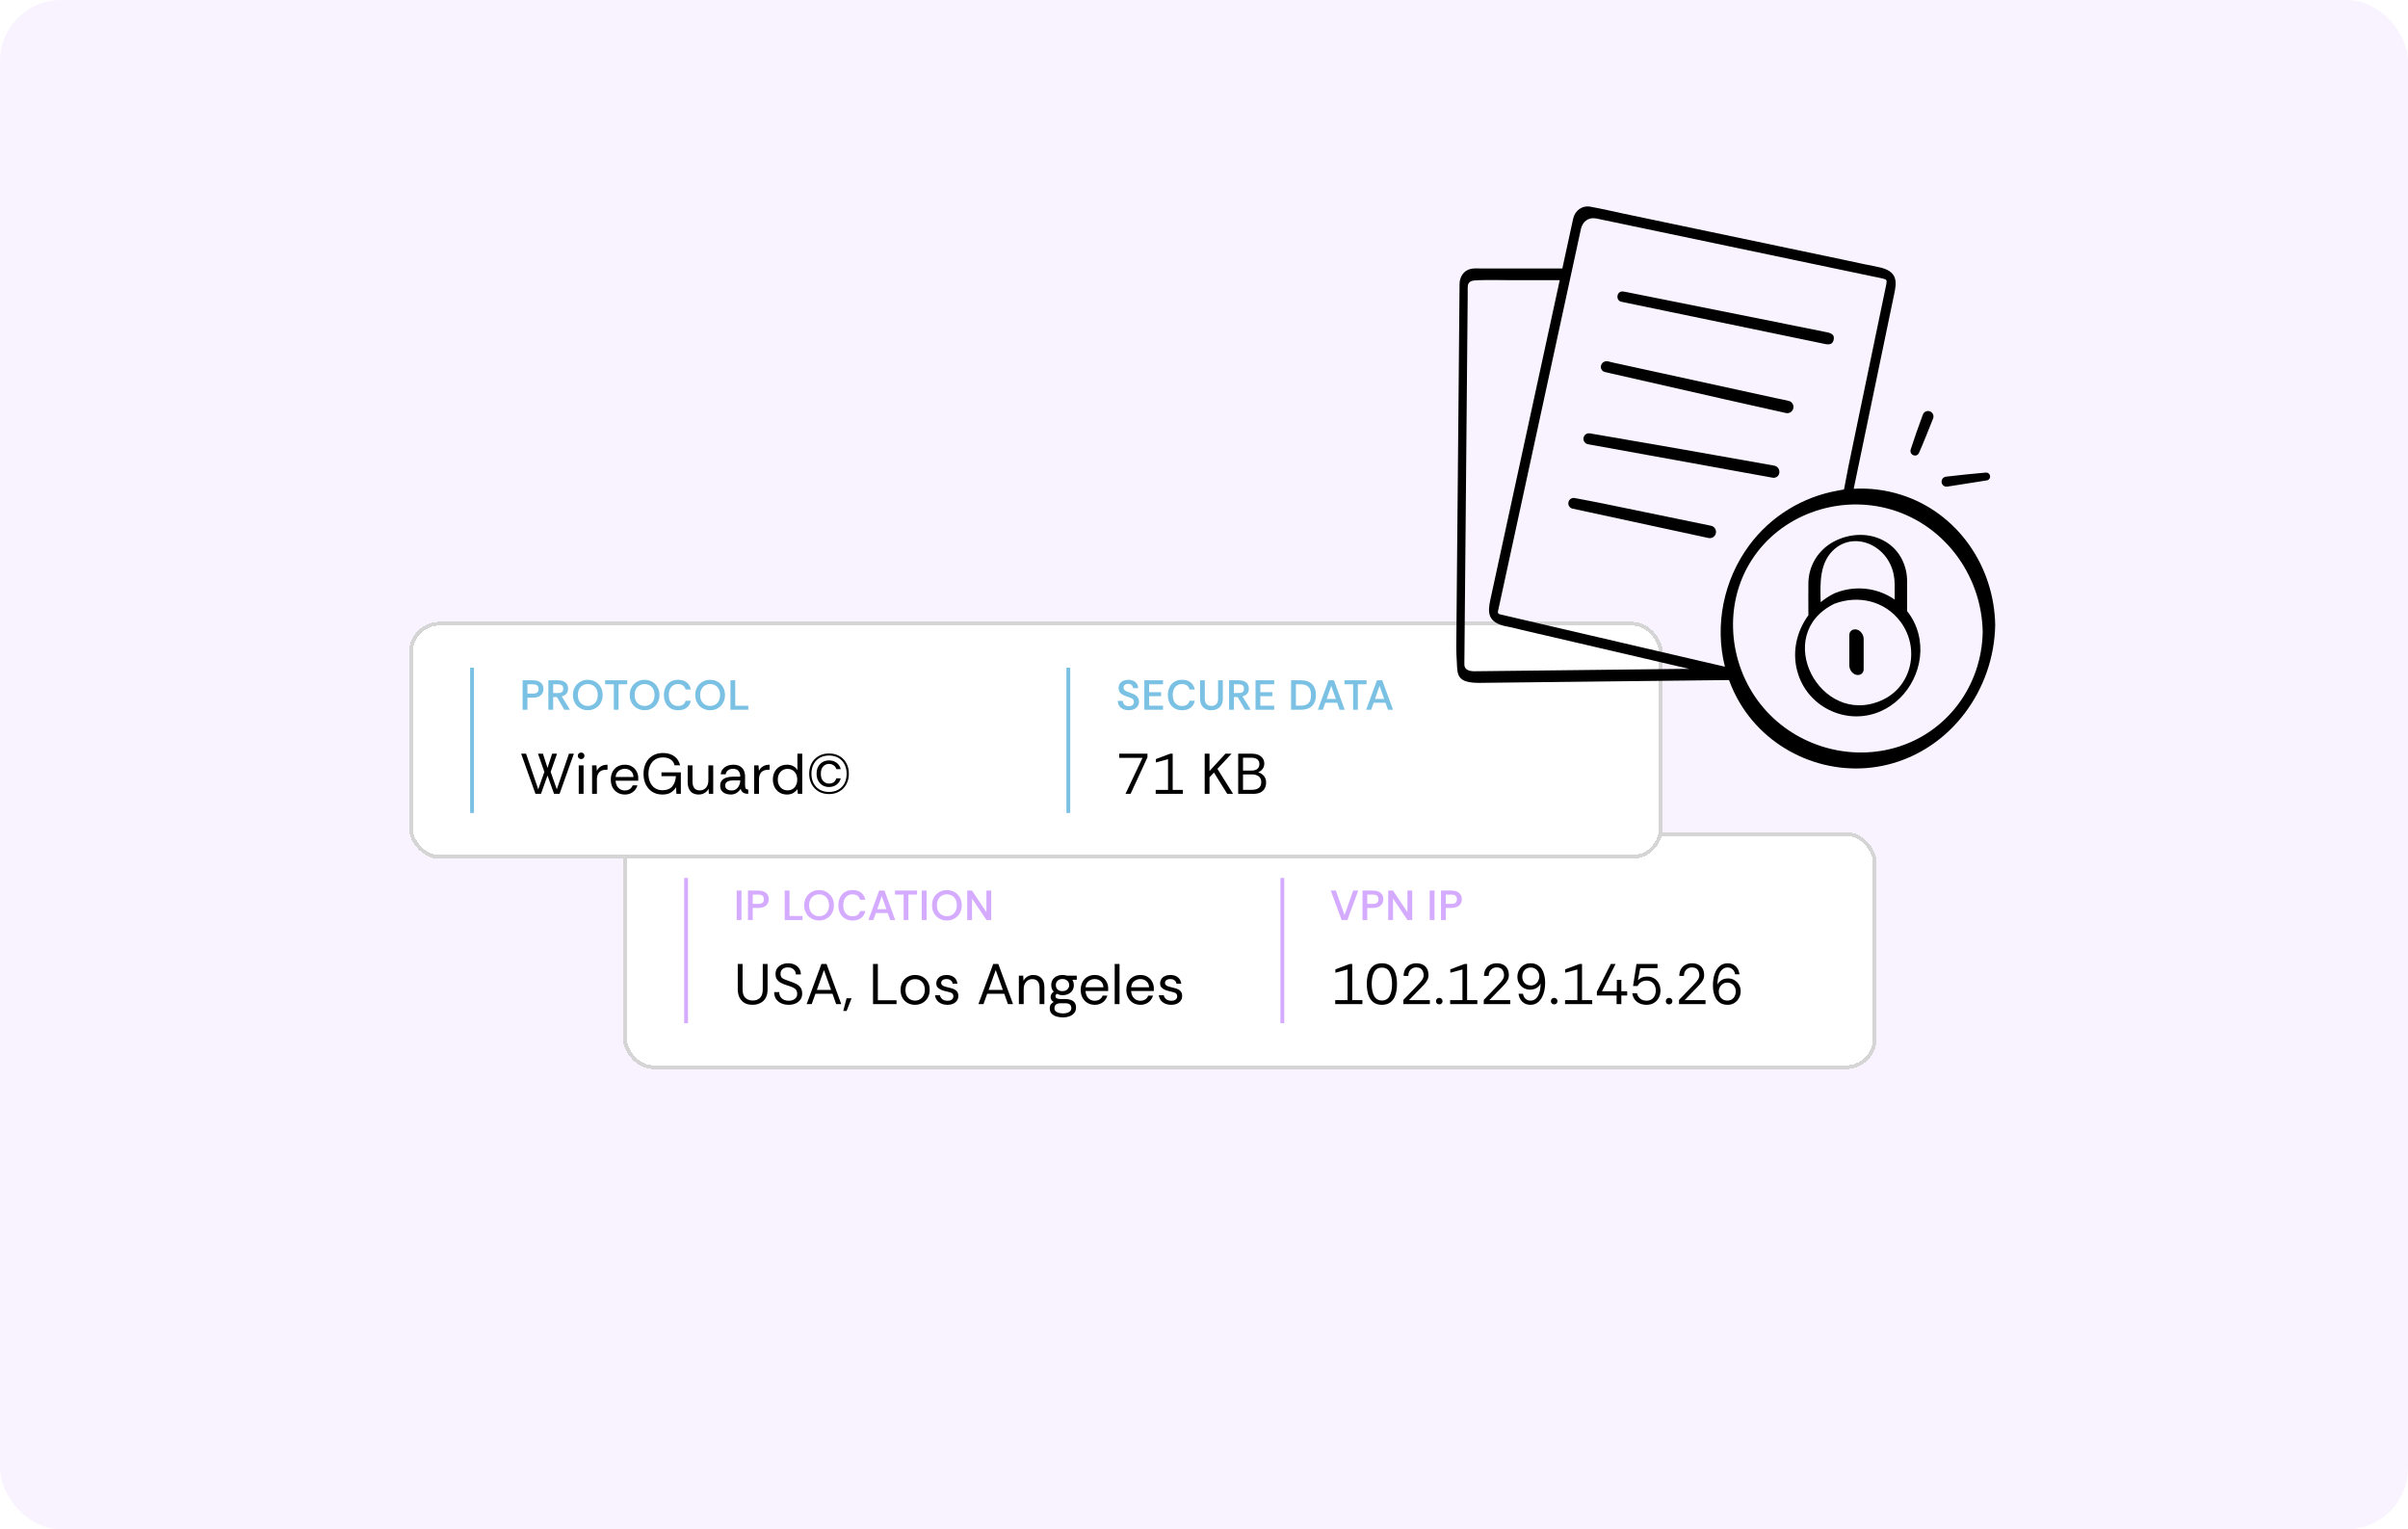 <svg width="630" height="400" viewBox="0 0 630 400" fill="none" xmlns="http://www.w3.org/2000/svg">
<rect width="630" height="400" rx="16" fill="#F9F3FF"/>
<g filter="url(#filter0_d_6602_25871)">
<rect x="163" y="209.636" width="328" height="62" rx="8" fill="white" shape-rendering="crispEdges"/>
<rect x="163.5" y="210.136" width="327" height="61" rx="7.5" stroke="#D5D5D5" shape-rendering="crispEdges"/>
<rect x="179" y="221.636" width="1" height="38" fill="#D5ABFF"/>
<path d="M192.737 232.636V224.936H193.991V232.636H192.737ZM195.686 232.636V224.936H198.436C198.971 224.936 199.44 225.024 199.844 225.2C200.247 225.368 200.562 225.621 200.79 225.959C201.017 226.296 201.131 226.71 201.131 227.202C201.131 227.693 201.013 228.111 200.779 228.456C200.551 228.793 200.236 229.05 199.833 229.226C199.429 229.394 198.964 229.479 198.436 229.479H196.94V232.636H195.686ZM196.94 228.412H198.403C198.938 228.412 199.312 228.305 199.525 228.093C199.745 227.873 199.855 227.576 199.855 227.202C199.855 226.835 199.745 226.542 199.525 226.322C199.312 226.102 198.938 225.992 198.403 225.992H196.94V228.412ZM205.299 232.636V224.936H206.553V231.591H209.963V232.636H205.299ZM214.284 232.768C213.749 232.768 213.243 232.672 212.766 232.482C212.297 232.291 211.882 232.023 211.523 231.679C211.171 231.327 210.896 230.909 210.698 230.425C210.5 229.933 210.401 229.387 210.401 228.786C210.401 228.184 210.5 227.642 210.698 227.158C210.896 226.666 211.171 226.248 211.523 225.904C211.882 225.552 212.297 225.28 212.766 225.09C213.235 224.899 213.741 224.804 214.284 224.804C214.827 224.804 215.333 224.899 215.802 225.09C216.271 225.273 216.682 225.541 217.034 225.893C217.393 226.237 217.672 226.655 217.87 227.147C218.075 227.638 218.178 228.184 218.178 228.786C218.178 229.387 218.075 229.933 217.87 230.425C217.672 230.916 217.393 231.338 217.034 231.69C216.682 232.034 216.271 232.302 215.802 232.493C215.333 232.676 214.827 232.768 214.284 232.768ZM214.284 231.646C214.761 231.646 215.197 231.536 215.593 231.316C215.989 231.096 216.304 230.773 216.539 230.348C216.774 229.915 216.891 229.394 216.891 228.786C216.891 228.162 216.774 227.638 216.539 227.213C216.304 226.787 215.989 226.468 215.593 226.256C215.197 226.036 214.761 225.926 214.284 225.926C213.815 225.926 213.382 226.036 212.986 226.256C212.59 226.476 212.275 226.798 212.04 227.224C211.805 227.649 211.688 228.17 211.688 228.786C211.688 229.394 211.805 229.915 212.04 230.348C212.275 230.773 212.59 231.096 212.986 231.316C213.382 231.536 213.815 231.646 214.284 231.646ZM223.062 232.768C222.277 232.768 221.606 232.595 221.049 232.251C220.491 231.906 220.066 231.433 219.773 230.832C219.487 230.23 219.344 229.552 219.344 228.797C219.344 228.034 219.487 227.352 219.773 226.751C220.059 226.149 220.477 225.676 221.027 225.332C221.584 224.98 222.262 224.804 223.062 224.804C223.971 224.804 224.715 225.027 225.295 225.475C225.874 225.922 226.237 226.545 226.384 227.345H225.009C224.906 226.912 224.69 226.567 224.36 226.311C224.03 226.054 223.593 225.926 223.051 225.926C222.53 225.926 222.09 226.047 221.731 226.289C221.371 226.531 221.096 226.864 220.906 227.29C220.715 227.715 220.62 228.217 220.62 228.797C220.62 229.369 220.715 229.871 220.906 230.304C221.096 230.729 221.371 231.063 221.731 231.305C222.097 231.539 222.537 231.657 223.051 231.657C223.593 231.657 224.03 231.536 224.36 231.294C224.69 231.044 224.906 230.711 225.009 230.293H226.384C226.237 231.07 225.874 231.679 225.295 232.119C224.715 232.551 223.971 232.768 223.062 232.768ZM227.196 232.636L230.012 224.936H231.398L234.214 232.636H232.894L232.256 230.81H229.143L228.494 232.636H227.196ZM229.506 229.809H231.904L230.694 226.399L229.506 229.809ZM236.418 232.636V225.992H234.152V224.936H239.927V225.992H237.661V232.636H236.418ZM241.161 232.636V224.936H242.415V232.636H241.161ZM247.729 232.768C247.193 232.768 246.687 232.672 246.211 232.482C245.741 232.291 245.327 232.023 244.968 231.679C244.616 231.327 244.341 230.909 244.143 230.425C243.945 229.933 243.846 229.387 243.846 228.786C243.846 228.184 243.945 227.642 244.143 227.158C244.341 226.666 244.616 226.248 244.968 225.904C245.327 225.552 245.741 225.28 246.211 225.09C246.68 224.899 247.186 224.804 247.729 224.804C248.271 224.804 248.777 224.899 249.247 225.09C249.716 225.273 250.127 225.541 250.479 225.893C250.838 226.237 251.117 226.655 251.315 227.147C251.52 227.638 251.623 228.184 251.623 228.786C251.623 229.387 251.52 229.933 251.315 230.425C251.117 230.916 250.838 231.338 250.479 231.69C250.127 232.034 249.716 232.302 249.247 232.493C248.777 232.676 248.271 232.768 247.729 232.768ZM247.729 231.646C248.205 231.646 248.642 231.536 249.038 231.316C249.434 231.096 249.749 230.773 249.984 230.348C250.218 229.915 250.336 229.394 250.336 228.786C250.336 228.162 250.218 227.638 249.984 227.213C249.749 226.787 249.434 226.468 249.038 226.256C248.642 226.036 248.205 225.926 247.729 225.926C247.259 225.926 246.827 226.036 246.431 226.256C246.035 226.476 245.719 226.798 245.485 227.224C245.25 227.649 245.133 228.17 245.133 228.786C245.133 229.394 245.25 229.915 245.485 230.348C245.719 230.773 246.035 231.096 246.431 231.316C246.827 231.536 247.259 231.646 247.729 231.646ZM253.052 232.636V224.936H254.306L258.079 230.579V224.936H259.333V232.636H258.079L254.306 227.004V232.636H253.052Z" fill="#D5ABFF"/>
<path d="M196.905 254.816C195.985 254.816 195.24 254.631 194.67 254.261C194.1 253.881 193.68 253.386 193.41 252.776C193.15 252.156 193.02 251.486 193.02 250.766V244.136H194.28V250.781C194.28 251.801 194.525 252.541 195.015 253.001C195.505 253.461 196.145 253.691 196.935 253.691C197.725 253.691 198.36 253.461 198.84 253.001C199.32 252.541 199.56 251.801 199.56 250.781V244.136H200.82V250.766C200.82 251.536 200.705 252.181 200.475 252.701C200.245 253.221 199.935 253.636 199.545 253.946C199.165 254.256 198.745 254.481 198.285 254.621C197.825 254.751 197.365 254.816 196.905 254.816ZM206.336 254.816C205.626 254.816 204.981 254.686 204.401 254.426C203.831 254.166 203.376 253.791 203.036 253.301C202.706 252.801 202.541 252.196 202.541 251.486H203.861C203.861 252.186 204.091 252.741 204.551 253.151C205.011 253.551 205.606 253.751 206.336 253.751C206.976 253.751 207.506 253.596 207.926 253.286C208.356 252.976 208.571 252.536 208.571 251.966C208.571 251.576 208.501 251.266 208.361 251.036C208.231 250.796 208.031 250.601 207.761 250.451C207.491 250.291 207.151 250.141 206.741 250.001C206.331 249.861 205.846 249.696 205.286 249.506C204.786 249.326 204.356 249.121 203.996 248.891C203.646 248.661 203.376 248.381 203.186 248.051C202.996 247.711 202.901 247.306 202.901 246.836C202.891 246.216 203.031 245.696 203.321 245.276C203.621 244.846 204.021 244.521 204.521 244.301C205.031 244.071 205.591 243.956 206.201 243.956C206.821 243.956 207.376 244.071 207.866 244.301C208.366 244.521 208.766 244.851 209.066 245.291C209.366 245.721 209.521 246.246 209.531 246.866H208.211C208.211 246.336 208.021 245.901 207.641 245.561C207.261 245.211 206.766 245.036 206.156 245.036C205.616 245.016 205.156 245.151 204.776 245.441C204.396 245.731 204.206 246.156 204.206 246.716C204.206 247.086 204.281 247.381 204.431 247.601C204.591 247.811 204.861 247.996 205.241 248.156C205.621 248.316 206.146 248.511 206.816 248.741C207.296 248.901 207.726 249.071 208.106 249.251C208.486 249.421 208.806 249.626 209.066 249.866C209.326 250.096 209.526 250.376 209.666 250.706C209.806 251.026 209.876 251.421 209.876 251.891C209.876 252.521 209.711 253.056 209.381 253.496C209.061 253.926 208.631 254.256 208.091 254.486C207.561 254.706 206.976 254.816 206.336 254.816ZM211.041 254.636L214.911 244.136H216.246L220.101 254.636H218.766L217.806 251.936H213.336L212.361 254.636H211.041ZM213.711 250.916H217.431L215.571 245.726L213.711 250.916ZM220.619 256.421L221.489 253.106H222.794L221.489 256.421H220.619ZM228.41 254.636V244.136H229.67V253.631H234.56V254.636H228.41ZM239.366 254.816C238.686 254.816 238.061 254.666 237.491 254.366C236.921 254.056 236.466 253.611 236.126 253.031C235.786 252.441 235.616 251.731 235.616 250.901C235.616 250.111 235.781 249.426 236.111 248.846C236.451 248.266 236.906 247.816 237.476 247.496C238.056 247.176 238.706 247.016 239.426 247.016C240.116 247.016 240.746 247.166 241.316 247.466C241.896 247.766 242.361 248.206 242.711 248.786C243.061 249.366 243.236 250.071 243.236 250.901C243.236 251.661 243.071 252.336 242.741 252.926C242.411 253.516 241.951 253.981 241.361 254.321C240.781 254.651 240.116 254.816 239.366 254.816ZM239.366 253.721C239.856 253.721 240.296 253.606 240.686 253.376C241.076 253.136 241.386 252.806 241.616 252.386C241.846 251.966 241.961 251.471 241.961 250.901C241.961 250.361 241.861 249.881 241.661 249.461C241.461 249.041 241.171 248.711 240.791 248.471C240.411 248.231 239.951 248.111 239.411 248.111C238.861 248.111 238.396 248.236 238.016 248.486C237.646 248.736 237.366 249.071 237.176 249.491C236.986 249.911 236.891 250.381 236.891 250.901C236.891 251.561 237.011 252.101 237.251 252.521C237.491 252.931 237.801 253.236 238.181 253.436C238.561 253.626 238.956 253.721 239.366 253.721ZM247.871 254.816C247.281 254.816 246.751 254.716 246.281 254.516C245.811 254.306 245.431 254.016 245.141 253.646C244.861 253.266 244.686 252.821 244.616 252.311H245.906C245.986 252.701 246.191 253.041 246.521 253.331C246.861 253.611 247.316 253.751 247.886 253.751C248.416 253.751 248.806 253.641 249.056 253.421C249.306 253.191 249.431 252.921 249.431 252.611C249.431 252.311 249.356 252.081 249.206 251.921C249.066 251.761 248.856 251.641 248.576 251.561C248.306 251.471 247.971 251.386 247.571 251.306C247.151 251.216 246.741 251.096 246.341 250.946C245.941 250.786 245.611 250.571 245.351 250.301C245.091 250.031 244.961 249.676 244.961 249.236C244.961 248.796 245.071 248.411 245.291 248.081C245.511 247.751 245.821 247.491 246.221 247.301C246.631 247.111 247.111 247.016 247.661 247.016C248.451 247.016 249.096 247.216 249.596 247.616C250.106 248.006 250.401 248.566 250.481 249.296H249.236C249.186 248.916 249.021 248.621 248.741 248.411C248.471 248.191 248.106 248.081 247.646 248.081C247.196 248.081 246.846 248.176 246.596 248.366C246.356 248.556 246.236 248.806 246.236 249.116C246.236 249.316 246.306 249.486 246.446 249.626C246.586 249.766 246.786 249.886 247.046 249.986C247.316 250.086 247.631 250.176 247.991 250.256C248.491 250.356 248.946 250.481 249.356 250.631C249.766 250.781 250.096 251.001 250.346 251.291C250.596 251.571 250.721 251.976 250.721 252.506C250.731 252.946 250.616 253.341 250.376 253.691C250.146 254.041 249.816 254.316 249.386 254.516C248.966 254.716 248.461 254.816 247.871 254.816ZM255.981 254.636L259.851 244.136H261.186L265.041 254.636H263.706L262.746 251.936H258.276L257.301 254.636H255.981ZM258.651 250.916H262.371L260.511 245.726L258.651 250.916ZM266.564 254.636V247.196H267.704L267.779 248.531C268.019 248.061 268.364 247.691 268.814 247.421C269.264 247.151 269.774 247.016 270.344 247.016C271.224 247.016 271.924 247.286 272.444 247.826C272.974 248.356 273.239 249.176 273.239 250.286V254.636H271.979V250.421C271.979 249.651 271.819 249.071 271.499 248.681C271.179 248.291 270.699 248.096 270.059 248.096C269.419 248.096 268.884 248.331 268.454 248.801C268.034 249.261 267.824 249.921 267.824 250.781V254.636H266.564ZM278.155 258.116C277.565 258.116 277 258.041 276.46 257.891C275.92 257.741 275.48 257.486 275.14 257.126C274.81 256.776 274.645 256.306 274.645 255.716C274.645 255.306 274.74 254.966 274.93 254.696C275.12 254.426 275.37 254.221 275.68 254.081C275.44 253.941 275.245 253.766 275.095 253.556C274.945 253.346 274.87 253.106 274.87 252.836C274.87 252.236 275.14 251.751 275.68 251.381C275.48 251.151 275.32 250.896 275.2 250.616C275.09 250.326 275.035 250.006 275.035 249.656C275.035 249.106 275.16 248.636 275.41 248.246C275.67 247.846 276.02 247.541 276.46 247.331C276.91 247.121 277.42 247.016 277.99 247.016C278.41 247.016 278.805 247.076 279.175 247.196H281.71V248.261H280.555C280.685 248.461 280.78 248.681 280.84 248.921C280.91 249.151 280.945 249.396 280.945 249.656C280.945 250.226 280.81 250.706 280.54 251.096C280.28 251.486 279.925 251.786 279.475 251.996C279.035 252.196 278.54 252.296 277.99 252.296C277.71 252.296 277.455 252.266 277.225 252.206C276.995 252.146 276.765 252.061 276.535 251.951C276.275 252.081 276.145 252.281 276.145 252.551C276.145 253.051 276.565 253.301 277.405 253.301H278.65C279.21 253.301 279.705 253.376 280.135 253.526C280.565 253.666 280.9 253.901 281.14 254.231C281.39 254.551 281.515 254.991 281.515 255.551C281.515 256.121 281.355 256.596 281.035 256.976C280.715 257.356 280.3 257.641 279.79 257.831C279.28 258.021 278.735 258.116 278.155 258.116ZM278.125 257.066C278.725 257.066 279.235 256.951 279.655 256.721C280.075 256.501 280.285 256.161 280.285 255.701C280.285 254.841 279.765 254.411 278.725 254.411H277.45C276.96 254.411 276.575 254.516 276.295 254.726C276.015 254.946 275.875 255.271 275.875 255.701C275.875 256.031 275.98 256.296 276.19 256.496C276.4 256.696 276.675 256.841 277.015 256.931C277.355 257.021 277.725 257.066 278.125 257.066ZM277.96 251.246C278.48 251.246 278.905 251.096 279.235 250.796C279.565 250.496 279.73 250.116 279.73 249.656C279.73 249.196 279.565 248.816 279.235 248.516C278.905 248.216 278.48 248.066 277.96 248.066C277.44 248.066 277.02 248.216 276.7 248.516C276.39 248.816 276.235 249.196 276.235 249.656C276.235 250.116 276.385 250.496 276.685 250.796C276.995 251.096 277.42 251.246 277.96 251.246ZM286.405 254.816C285.715 254.816 285.09 254.656 284.53 254.336C283.98 254.016 283.545 253.566 283.225 252.986C282.905 252.396 282.745 251.706 282.745 250.916C282.745 250.136 282.895 249.456 283.195 248.876C283.505 248.286 283.935 247.831 284.485 247.511C285.045 247.181 285.695 247.016 286.435 247.016C287.135 247.016 287.745 247.171 288.265 247.481C288.785 247.791 289.19 248.211 289.48 248.741C289.78 249.261 289.93 249.846 289.93 250.496C289.93 250.636 289.93 250.746 289.93 250.826C289.93 250.906 289.925 251.031 289.915 251.201H283.99C284.02 251.691 284.135 252.131 284.335 252.521C284.545 252.901 284.825 253.201 285.175 253.421C285.535 253.641 285.945 253.751 286.405 253.751C286.925 253.751 287.36 253.631 287.71 253.391C288.06 253.151 288.315 252.826 288.475 252.416H289.72C289.59 252.876 289.375 253.286 289.075 253.646C288.775 254.006 288.4 254.291 287.95 254.501C287.51 254.711 286.995 254.816 286.405 254.816ZM284.005 250.226H288.685C288.655 249.556 288.425 249.031 287.995 248.651C287.565 248.271 287.035 248.081 286.405 248.081C285.805 248.081 285.27 248.266 284.8 248.636C284.34 248.996 284.075 249.526 284.005 250.226ZM291.638 254.636V244.136H292.898V254.636H291.638ZM298.345 254.816C297.655 254.816 297.03 254.656 296.47 254.336C295.92 254.016 295.485 253.566 295.165 252.986C294.845 252.396 294.685 251.706 294.685 250.916C294.685 250.136 294.835 249.456 295.135 248.876C295.445 248.286 295.875 247.831 296.425 247.511C296.985 247.181 297.635 247.016 298.375 247.016C299.075 247.016 299.685 247.171 300.205 247.481C300.725 247.791 301.13 248.211 301.42 248.741C301.72 249.261 301.87 249.846 301.87 250.496C301.87 250.636 301.87 250.746 301.87 250.826C301.87 250.906 301.865 251.031 301.855 251.201H295.93C295.96 251.691 296.075 252.131 296.275 252.521C296.485 252.901 296.765 253.201 297.115 253.421C297.475 253.641 297.885 253.751 298.345 253.751C298.865 253.751 299.3 253.631 299.65 253.391C300 253.151 300.255 252.826 300.415 252.416H301.66C301.53 252.876 301.315 253.286 301.015 253.646C300.715 254.006 300.34 254.291 299.89 254.501C299.45 254.711 298.935 254.816 298.345 254.816ZM295.945 250.226H300.625C300.595 249.556 300.365 249.031 299.935 248.651C299.505 248.271 298.975 248.081 298.345 248.081C297.745 248.081 297.21 248.266 296.74 248.636C296.28 248.996 296.015 249.526 295.945 250.226ZM306.428 254.816C305.838 254.816 305.308 254.716 304.838 254.516C304.368 254.306 303.988 254.016 303.698 253.646C303.418 253.266 303.243 252.821 303.173 252.311H304.463C304.543 252.701 304.748 253.041 305.078 253.331C305.418 253.611 305.873 253.751 306.443 253.751C306.973 253.751 307.363 253.641 307.613 253.421C307.863 253.191 307.988 252.921 307.988 252.611C307.988 252.311 307.913 252.081 307.763 251.921C307.623 251.761 307.413 251.641 307.133 251.561C306.863 251.471 306.528 251.386 306.128 251.306C305.708 251.216 305.298 251.096 304.898 250.946C304.498 250.786 304.168 250.571 303.908 250.301C303.648 250.031 303.518 249.676 303.518 249.236C303.518 248.796 303.628 248.411 303.848 248.081C304.068 247.751 304.378 247.491 304.778 247.301C305.188 247.111 305.668 247.016 306.218 247.016C307.008 247.016 307.653 247.216 308.153 247.616C308.663 248.006 308.958 248.566 309.038 249.296H307.793C307.743 248.916 307.578 248.621 307.298 248.411C307.028 248.191 306.663 248.081 306.203 248.081C305.753 248.081 305.403 248.176 305.153 248.366C304.913 248.556 304.793 248.806 304.793 249.116C304.793 249.316 304.863 249.486 305.003 249.626C305.143 249.766 305.343 249.886 305.603 249.986C305.873 250.086 306.188 250.176 306.548 250.256C307.048 250.356 307.503 250.481 307.913 250.631C308.323 250.781 308.653 251.001 308.903 251.291C309.153 251.571 309.278 251.976 309.278 252.506C309.288 252.946 309.173 253.341 308.933 253.691C308.703 254.041 308.373 254.316 307.943 254.516C307.523 254.716 307.018 254.816 306.428 254.816Z" fill="black"/>
<rect x="335" y="221.636" width="1" height="38" fill="#D5ABFF"/>
<path d="M351.003 232.636L348.165 224.936H349.496L351.762 231.349L354.039 224.936H355.359L352.51 232.636H351.003ZM356.466 232.636V224.936H359.216C359.751 224.936 360.22 225.024 360.624 225.2C361.027 225.368 361.342 225.621 361.57 225.959C361.797 226.296 361.911 226.71 361.911 227.202C361.911 227.693 361.793 228.111 361.559 228.456C361.331 228.793 361.016 229.05 360.613 229.226C360.209 229.394 359.744 229.479 359.216 229.479H357.72V232.636H356.466ZM357.72 228.412H359.183C359.718 228.412 360.092 228.305 360.305 228.093C360.525 227.873 360.635 227.576 360.635 227.202C360.635 226.835 360.525 226.542 360.305 226.322C360.092 226.102 359.718 225.992 359.183 225.992H357.72V228.412ZM363.196 232.636V224.936H364.45L368.223 230.579V224.936H369.477V232.636H368.223L364.45 227.004V232.636H363.196ZM374.055 232.636V224.936H375.309V232.636H374.055ZM377.004 232.636V224.936H379.754C380.289 224.936 380.759 225.024 381.162 225.2C381.565 225.368 381.881 225.621 382.108 225.959C382.335 226.296 382.449 226.71 382.449 227.202C382.449 227.693 382.332 228.111 382.097 228.456C381.87 228.793 381.554 229.05 381.151 229.226C380.748 229.394 380.282 229.479 379.754 229.479H378.258V232.636H377.004ZM378.258 228.412H379.721C380.256 228.412 380.63 228.305 380.843 228.093C381.063 227.873 381.173 227.576 381.173 227.202C381.173 226.835 381.063 226.542 380.843 226.322C380.63 226.102 380.256 225.992 379.721 225.992H378.258V228.412Z" fill="#D5ABFF"/>
<path d="M349.335 254.636V253.601H352.56V245.576L349.38 246.431V245.546L353.115 244.136H353.775V253.601H356.445V254.636H349.335ZM361.547 254.816C360.587 254.816 359.817 254.576 359.237 254.096C358.657 253.616 358.237 252.966 357.977 252.146C357.717 251.326 357.587 250.406 357.587 249.386C357.587 248.366 357.717 247.446 357.977 246.626C358.237 245.806 358.657 245.156 359.237 244.676C359.817 244.196 360.587 243.956 361.547 243.956C362.507 243.956 363.272 244.191 363.842 244.661C364.422 245.131 364.842 245.776 365.102 246.596C365.362 247.416 365.492 248.346 365.492 249.386C365.492 250.426 365.362 251.356 365.102 252.176C364.842 252.996 364.422 253.641 363.842 254.111C363.272 254.581 362.507 254.816 361.547 254.816ZM361.547 253.691C362.467 253.691 363.137 253.306 363.557 252.536C363.987 251.766 364.202 250.716 364.202 249.386C364.202 248.056 363.987 247.006 363.557 246.236C363.137 245.466 362.467 245.081 361.547 245.081C360.637 245.081 359.962 245.466 359.522 246.236C359.092 247.006 358.877 248.056 358.877 249.386C358.877 250.716 359.092 251.766 359.522 252.536C359.962 253.306 360.637 253.691 361.547 253.691ZM367.158 254.636V253.541C367.158 253.541 367.233 253.461 367.383 253.301C367.543 253.131 367.753 252.916 368.013 252.656C368.273 252.396 368.548 252.111 368.838 251.801C369.138 251.491 369.433 251.186 369.723 250.886C370.013 250.586 370.268 250.321 370.488 250.091C370.858 249.711 371.188 249.356 371.478 249.026C371.778 248.696 372.018 248.376 372.198 248.066C372.378 247.756 372.468 247.446 372.468 247.136C372.468 246.516 372.313 246.011 372.003 245.621C371.703 245.231 371.213 245.036 370.533 245.036C370.103 245.036 369.728 245.136 369.408 245.336C369.098 245.526 368.858 245.786 368.688 246.116C368.528 246.446 368.448 246.826 368.448 247.256H367.233C367.233 246.586 367.368 246.006 367.638 245.516C367.918 245.026 368.308 244.646 368.808 244.376C369.308 244.096 369.888 243.956 370.548 243.956C371.198 243.956 371.758 244.076 372.228 244.316C372.708 244.546 373.078 244.896 373.338 245.366C373.598 245.826 373.728 246.401 373.728 247.091C373.728 247.561 373.613 248.001 373.383 248.411C373.153 248.821 372.878 249.196 372.558 249.536C372.238 249.876 371.943 250.186 371.673 250.466C371.513 250.626 371.303 250.836 371.043 251.096C370.793 251.356 370.528 251.631 370.248 251.921C369.978 252.201 369.718 252.471 369.468 252.731C369.228 252.981 369.028 253.186 368.868 253.346C368.718 253.506 368.643 253.586 368.643 253.586H374.088V254.636H367.158ZM376.565 254.711C376.315 254.711 376.105 254.631 375.935 254.471C375.775 254.301 375.695 254.096 375.695 253.856C375.695 253.616 375.775 253.416 375.935 253.256C376.105 253.086 376.315 253.001 376.565 253.001C376.805 253.001 377.005 253.086 377.165 253.256C377.335 253.416 377.42 253.616 377.42 253.856C377.42 254.096 377.335 254.301 377.165 254.471C377.005 254.631 376.805 254.711 376.565 254.711ZM379.397 254.636V253.601H382.622V245.576L379.442 246.431V245.546L383.177 244.136H383.837V253.601H386.507V254.636H379.397ZM388.189 254.636V253.541C388.189 253.541 388.264 253.461 388.414 253.301C388.574 253.131 388.784 252.916 389.044 252.656C389.304 252.396 389.579 252.111 389.869 251.801C390.169 251.491 390.464 251.186 390.754 250.886C391.044 250.586 391.299 250.321 391.519 250.091C391.889 249.711 392.219 249.356 392.509 249.026C392.809 248.696 393.049 248.376 393.229 248.066C393.409 247.756 393.499 247.446 393.499 247.136C393.499 246.516 393.344 246.011 393.034 245.621C392.734 245.231 392.244 245.036 391.564 245.036C391.134 245.036 390.759 245.136 390.439 245.336C390.129 245.526 389.889 245.786 389.719 246.116C389.559 246.446 389.479 246.826 389.479 247.256H388.264C388.264 246.586 388.399 246.006 388.669 245.516C388.949 245.026 389.339 244.646 389.839 244.376C390.339 244.096 390.919 243.956 391.579 243.956C392.229 243.956 392.789 244.076 393.259 244.316C393.739 244.546 394.109 244.896 394.369 245.366C394.629 245.826 394.759 246.401 394.759 247.091C394.759 247.561 394.644 248.001 394.414 248.411C394.184 248.821 393.909 249.196 393.589 249.536C393.269 249.876 392.974 250.186 392.704 250.466C392.544 250.626 392.334 250.836 392.074 251.096C391.824 251.356 391.559 251.631 391.279 251.921C391.009 252.201 390.749 252.471 390.499 252.731C390.259 252.981 390.059 253.186 389.899 253.346C389.749 253.506 389.674 253.586 389.674 253.586H395.119V254.636H388.189ZM400.43 254.816C399.81 254.816 399.275 254.686 398.825 254.426C398.385 254.156 398.035 253.806 397.775 253.376C397.515 252.926 397.355 252.446 397.295 251.936H398.45C398.56 252.506 398.79 252.946 399.14 253.256C399.49 253.566 399.925 253.721 400.445 253.721C400.915 253.721 401.345 253.571 401.735 253.271C402.125 252.961 402.44 252.476 402.68 251.816C402.92 251.156 403.05 250.301 403.07 249.251C402.85 249.721 402.5 250.106 402.02 250.406C401.55 250.706 400.96 250.856 400.25 250.856C399.69 250.856 399.16 250.716 398.66 250.436C398.17 250.156 397.77 249.761 397.46 249.251C397.15 248.761 396.995 248.171 396.995 247.481C396.995 246.891 397.13 246.326 397.4 245.786C397.67 245.246 398.065 244.806 398.585 244.466C399.085 244.126 399.695 243.956 400.415 243.956C401.125 243.956 401.725 244.101 402.215 244.391C402.715 244.671 403.11 245.051 403.4 245.531C403.7 246.011 403.915 246.551 404.045 247.151C404.185 247.741 404.255 248.346 404.255 248.966C404.255 250.126 404.1 251.141 403.79 252.011C403.49 252.881 403.055 253.566 402.485 254.066C402.205 254.316 401.89 254.506 401.54 254.636C401.2 254.756 400.83 254.816 400.43 254.816ZM400.49 249.761C400.94 249.761 401.33 249.651 401.66 249.431C402 249.201 402.26 248.906 402.44 248.546C402.63 248.186 402.725 247.806 402.725 247.406C402.725 246.946 402.625 246.541 402.425 246.191C402.225 245.841 401.955 245.566 401.615 245.366C401.285 245.166 400.91 245.066 400.49 245.066C400.03 245.066 399.635 245.171 399.305 245.381C398.975 245.591 398.72 245.876 398.54 246.236C398.36 246.586 398.27 246.981 398.27 247.421C398.27 248.131 398.48 248.701 398.9 249.131C399.32 249.551 399.85 249.761 400.49 249.761ZM406.627 254.711C406.377 254.711 406.167 254.631 405.997 254.471C405.837 254.301 405.757 254.096 405.757 253.856C405.757 253.616 405.837 253.416 405.997 253.256C406.167 253.086 406.377 253.001 406.627 253.001C406.867 253.001 407.067 253.086 407.227 253.256C407.397 253.416 407.482 253.616 407.482 253.856C407.482 254.096 407.397 254.301 407.227 254.471C407.067 254.631 406.867 254.711 406.627 254.711ZM409.459 254.636V253.601H412.684V245.576L409.504 246.431V245.546L413.239 244.136H413.899V253.601H416.569V254.636H409.459ZM422.946 254.636V252.386H417.786V251.411L421.431 244.136H422.676L419.121 251.276H423.006V248.291H424.191V251.276H425.721V252.386H424.191V254.636H422.946ZM430.778 254.816C430.108 254.816 429.503 254.696 428.963 254.456C428.433 254.206 428.003 253.856 427.673 253.406C427.343 252.946 427.138 252.411 427.058 251.801H428.288C428.408 252.381 428.688 252.851 429.128 253.211C429.568 253.561 430.123 253.736 430.793 253.736C431.293 253.736 431.723 253.621 432.083 253.391C432.443 253.161 432.718 252.846 432.908 252.446C433.108 252.046 433.208 251.596 433.208 251.096C433.208 250.316 432.988 249.686 432.548 249.206C432.108 248.726 431.538 248.486 430.838 248.486C430.258 248.486 429.763 248.616 429.353 248.876C428.943 249.136 428.643 249.476 428.453 249.896H427.253L428.153 244.136H433.658V245.231H429.128L428.513 248.426C428.753 248.136 429.083 247.896 429.503 247.706C429.933 247.516 430.423 247.421 430.973 247.421C431.663 247.421 432.263 247.581 432.773 247.901C433.293 248.221 433.698 248.656 433.988 249.206C434.128 249.486 434.233 249.781 434.303 250.091C434.383 250.401 434.423 250.731 434.423 251.081C434.423 251.811 434.268 252.456 433.958 253.016C433.658 253.576 433.233 254.016 432.683 254.336C432.143 254.656 431.508 254.816 430.778 254.816ZM436.689 254.711C436.439 254.711 436.229 254.631 436.059 254.471C435.899 254.301 435.819 254.096 435.819 253.856C435.819 253.616 435.899 253.416 436.059 253.256C436.229 253.086 436.439 253.001 436.689 253.001C436.929 253.001 437.129 253.086 437.289 253.256C437.459 253.416 437.544 253.616 437.544 253.856C437.544 254.096 437.459 254.301 437.289 254.471C437.129 254.631 436.929 254.711 436.689 254.711ZM439.281 254.636V253.541C439.281 253.541 439.356 253.461 439.506 253.301C439.666 253.131 439.876 252.916 440.136 252.656C440.396 252.396 440.671 252.111 440.961 251.801C441.261 251.491 441.556 251.186 441.846 250.886C442.136 250.586 442.391 250.321 442.611 250.091C442.981 249.711 443.311 249.356 443.601 249.026C443.901 248.696 444.141 248.376 444.321 248.066C444.501 247.756 444.591 247.446 444.591 247.136C444.591 246.516 444.436 246.011 444.126 245.621C443.826 245.231 443.336 245.036 442.656 245.036C442.226 245.036 441.851 245.136 441.531 245.336C441.221 245.526 440.981 245.786 440.811 246.116C440.651 246.446 440.571 246.826 440.571 247.256H439.356C439.356 246.586 439.491 246.006 439.761 245.516C440.041 245.026 440.431 244.646 440.931 244.376C441.431 244.096 442.011 243.956 442.671 243.956C443.321 243.956 443.881 244.076 444.351 244.316C444.831 244.546 445.201 244.896 445.461 245.366C445.721 245.826 445.851 246.401 445.851 247.091C445.851 247.561 445.736 248.001 445.506 248.411C445.276 248.821 445.001 249.196 444.681 249.536C444.361 249.876 444.066 250.186 443.796 250.466C443.636 250.626 443.426 250.836 443.166 251.096C442.916 251.356 442.651 251.631 442.371 251.921C442.101 252.201 441.841 252.471 441.591 252.731C441.351 252.981 441.151 253.186 440.991 253.346C440.841 253.506 440.766 253.586 440.766 253.586H446.211V254.636H439.281ZM451.988 254.816C451.278 254.816 450.673 254.676 450.173 254.396C449.683 254.106 449.288 253.721 448.988 253.241C448.698 252.761 448.483 252.226 448.343 251.636C448.213 251.036 448.148 250.426 448.148 249.806C448.148 248.646 448.298 247.631 448.598 246.761C448.898 245.881 449.338 245.196 449.918 244.706C450.198 244.456 450.508 244.271 450.848 244.151C451.198 244.021 451.573 243.956 451.973 243.956C452.593 243.956 453.123 244.086 453.563 244.346C454.013 244.606 454.368 244.956 454.628 245.396C454.758 245.616 454.858 245.846 454.928 246.086C455.008 246.326 455.068 246.576 455.108 246.836H453.953C453.853 246.266 453.623 245.826 453.263 245.516C452.913 245.206 452.478 245.051 451.958 245.051C451.488 245.051 451.058 245.206 450.668 245.516C450.278 245.816 449.963 246.296 449.723 246.956C449.483 247.606 449.353 248.461 449.333 249.521C449.563 249.051 449.913 248.666 450.383 248.366C450.853 248.066 451.438 247.916 452.138 247.916C452.708 247.916 453.238 248.056 453.728 248.336C454.228 248.616 454.633 249.011 454.943 249.521C455.253 250.031 455.408 250.621 455.408 251.291C455.408 251.881 455.268 252.446 454.988 252.986C454.718 253.526 454.323 253.966 453.803 254.306C453.303 254.646 452.698 254.816 451.988 254.816ZM451.913 253.706C452.383 253.706 452.783 253.601 453.113 253.391C453.443 253.171 453.693 252.881 453.863 252.521C454.043 252.161 454.133 251.771 454.133 251.351C454.133 250.641 453.918 250.076 453.488 249.656C453.068 249.226 452.543 249.011 451.913 249.011C451.473 249.011 451.083 249.121 450.743 249.341C450.403 249.561 450.138 249.851 449.948 250.211C449.768 250.561 449.678 250.946 449.678 251.366C449.678 251.806 449.768 252.206 449.948 252.566C450.138 252.916 450.403 253.196 450.743 253.406C451.083 253.606 451.473 253.706 451.913 253.706Z" fill="black"/>
</g>
<g filter="url(#filter1_d_6602_25871)">
<rect x="107" y="154.636" width="328" height="62" rx="8" fill="white" shape-rendering="crispEdges"/>
<rect x="107.5" y="155.136" width="327" height="61" rx="7.5" stroke="#D5D5D5" shape-rendering="crispEdges"/>
<rect x="123" y="166.636" width="1" height="38" fill="#7AC1E4"/>
<path d="M136.737 177.636V169.936H139.487C140.022 169.936 140.492 170.024 140.895 170.2C141.298 170.368 141.614 170.621 141.841 170.959C142.068 171.296 142.182 171.71 142.182 172.202C142.182 172.693 142.065 173.111 141.83 173.456C141.603 173.793 141.287 174.05 140.884 174.226C140.481 174.394 140.015 174.479 139.487 174.479H137.991V177.636H136.737ZM137.991 173.412H139.454C139.989 173.412 140.363 173.305 140.576 173.093C140.796 172.873 140.906 172.576 140.906 172.202C140.906 171.835 140.796 171.542 140.576 171.322C140.363 171.102 139.989 170.992 139.454 170.992H137.991V173.412ZM143.467 177.636V169.936H146.008C146.55 169.936 147.016 170.02 147.405 170.189C147.793 170.357 148.094 170.603 148.307 170.926C148.519 171.248 148.626 171.652 148.626 172.136C148.626 172.7 148.475 173.144 148.175 173.467C147.881 173.789 147.474 174.009 146.954 174.127L149.121 177.636H147.636L145.711 174.336H144.721V177.636H143.467ZM144.721 173.28H145.986C146.338 173.28 146.613 173.232 146.811 173.137C147.016 173.041 147.159 172.909 147.24 172.741C147.32 172.565 147.361 172.363 147.361 172.136C147.361 171.901 147.32 171.699 147.24 171.531C147.159 171.355 147.016 171.223 146.811 171.135C146.613 171.039 146.338 170.992 145.986 170.992H144.721V173.28ZM153.783 177.768C153.248 177.768 152.742 177.672 152.265 177.482C151.796 177.291 151.382 177.023 151.022 176.679C150.67 176.327 150.395 175.909 150.197 175.425C149.999 174.933 149.9 174.387 149.9 173.786C149.9 173.184 149.999 172.642 150.197 172.158C150.395 171.666 150.67 171.248 151.022 170.904C151.382 170.552 151.796 170.28 152.265 170.09C152.735 169.899 153.241 169.804 153.783 169.804C154.326 169.804 154.832 169.899 155.301 170.09C155.771 170.273 156.181 170.541 156.533 170.893C156.893 171.237 157.171 171.655 157.369 172.147C157.575 172.638 157.677 173.184 157.677 173.786C157.677 174.387 157.575 174.933 157.369 175.425C157.171 175.916 156.893 176.338 156.533 176.69C156.181 177.034 155.771 177.302 155.301 177.493C154.832 177.676 154.326 177.768 153.783 177.768ZM153.783 176.646C154.26 176.646 154.696 176.536 155.092 176.316C155.488 176.096 155.804 175.773 156.038 175.348C156.273 174.915 156.39 174.394 156.39 173.786C156.39 173.162 156.273 172.638 156.038 172.213C155.804 171.787 155.488 171.468 155.092 171.256C154.696 171.036 154.26 170.926 153.783 170.926C153.314 170.926 152.881 171.036 152.485 171.256C152.089 171.476 151.774 171.798 151.539 172.224C151.305 172.649 151.187 173.17 151.187 173.786C151.187 174.394 151.305 174.915 151.539 175.348C151.774 175.773 152.089 176.096 152.485 176.316C152.881 176.536 153.314 176.646 153.783 176.646ZM160.589 177.636V170.992H158.323V169.936H164.098V170.992H161.832V177.636H160.589ZM168.639 177.768C168.104 177.768 167.598 177.672 167.121 177.482C166.652 177.291 166.238 177.023 165.878 176.679C165.526 176.327 165.251 175.909 165.053 175.425C164.855 174.933 164.756 174.387 164.756 173.786C164.756 173.184 164.855 172.642 165.053 172.158C165.251 171.666 165.526 171.248 165.878 170.904C166.238 170.552 166.652 170.28 167.121 170.09C167.591 169.899 168.097 169.804 168.639 169.804C169.182 169.804 169.688 169.899 170.157 170.09C170.627 170.273 171.037 170.541 171.389 170.893C171.749 171.237 172.027 171.655 172.225 172.147C172.431 172.638 172.533 173.184 172.533 173.786C172.533 174.387 172.431 174.933 172.225 175.425C172.027 175.916 171.749 176.338 171.389 176.69C171.037 177.034 170.627 177.302 170.157 177.493C169.688 177.676 169.182 177.768 168.639 177.768ZM168.639 176.646C169.116 176.646 169.552 176.536 169.948 176.316C170.344 176.096 170.66 175.773 170.894 175.348C171.129 174.915 171.246 174.394 171.246 173.786C171.246 173.162 171.129 172.638 170.894 172.213C170.66 171.787 170.344 171.468 169.948 171.256C169.552 171.036 169.116 170.926 168.639 170.926C168.17 170.926 167.737 171.036 167.341 171.256C166.945 171.476 166.63 171.798 166.395 172.224C166.161 172.649 166.043 173.17 166.043 173.786C166.043 174.394 166.161 174.915 166.395 175.348C166.63 175.773 166.945 176.096 167.341 176.316C167.737 176.536 168.17 176.646 168.639 176.646ZM177.417 177.768C176.632 177.768 175.961 177.595 175.404 177.251C174.847 176.906 174.421 176.433 174.128 175.832C173.842 175.23 173.699 174.552 173.699 173.797C173.699 173.034 173.842 172.352 174.128 171.751C174.414 171.149 174.832 170.676 175.382 170.332C175.939 169.98 176.618 169.804 177.417 169.804C178.326 169.804 179.071 170.027 179.65 170.475C180.229 170.922 180.592 171.545 180.739 172.345H179.364C179.261 171.912 179.045 171.567 178.715 171.311C178.385 171.054 177.949 170.926 177.406 170.926C176.885 170.926 176.445 171.047 176.086 171.289C175.727 171.531 175.452 171.864 175.261 172.29C175.07 172.715 174.975 173.217 174.975 173.797C174.975 174.369 175.07 174.871 175.261 175.304C175.452 175.729 175.727 176.063 176.086 176.305C176.453 176.539 176.893 176.657 177.406 176.657C177.949 176.657 178.385 176.536 178.715 176.294C179.045 176.044 179.261 175.711 179.364 175.293H180.739C180.592 176.07 180.229 176.679 179.65 177.119C179.071 177.551 178.326 177.768 177.417 177.768ZM185.783 177.768C185.248 177.768 184.742 177.672 184.265 177.482C183.796 177.291 183.382 177.023 183.022 176.679C182.67 176.327 182.395 175.909 182.197 175.425C181.999 174.933 181.9 174.387 181.9 173.786C181.9 173.184 181.999 172.642 182.197 172.158C182.395 171.666 182.67 171.248 183.022 170.904C183.382 170.552 183.796 170.28 184.265 170.09C184.735 169.899 185.241 169.804 185.783 169.804C186.326 169.804 186.832 169.899 187.301 170.09C187.771 170.273 188.181 170.541 188.533 170.893C188.893 171.237 189.171 171.655 189.369 172.147C189.575 172.638 189.677 173.184 189.677 173.786C189.677 174.387 189.575 174.933 189.369 175.425C189.171 175.916 188.893 176.338 188.533 176.69C188.181 177.034 187.771 177.302 187.301 177.493C186.832 177.676 186.326 177.768 185.783 177.768ZM185.783 176.646C186.26 176.646 186.696 176.536 187.092 176.316C187.488 176.096 187.804 175.773 188.038 175.348C188.273 174.915 188.39 174.394 188.39 173.786C188.39 173.162 188.273 172.638 188.038 172.213C187.804 171.787 187.488 171.468 187.092 171.256C186.696 171.036 186.26 170.926 185.783 170.926C185.314 170.926 184.881 171.036 184.485 171.256C184.089 171.476 183.774 171.798 183.539 172.224C183.305 172.649 183.187 173.17 183.187 173.786C183.187 174.394 183.305 174.915 183.539 175.348C183.774 175.773 184.089 176.096 184.485 176.316C184.881 176.536 185.314 176.646 185.783 176.646ZM191.107 177.636V169.936H192.361V176.591H195.771V177.636H191.107Z" fill="#7AC1E4"/>
<path d="M140.095 199.636L136.345 189.136H137.635L140.815 198.451L142.42 193.891L140.755 189.136H142.045L143.245 192.856L144.445 189.136H145.735L144.07 193.891L145.675 198.451L148.855 189.136H150.145L146.395 199.636H144.955L143.245 194.851L141.535 199.636H140.095ZM152.046 190.546C151.796 190.546 151.586 190.466 151.416 190.306C151.256 190.136 151.176 189.926 151.176 189.676C151.176 189.436 151.256 189.236 151.416 189.076C151.586 188.916 151.796 188.836 152.046 188.836C152.286 188.836 152.491 188.916 152.661 189.076C152.831 189.236 152.916 189.436 152.916 189.676C152.916 189.926 152.831 190.136 152.661 190.306C152.491 190.466 152.286 190.546 152.046 190.546ZM151.416 199.636V192.196H152.676V199.636H151.416ZM154.908 199.636V192.196H156.048L156.153 193.621C156.383 193.131 156.733 192.741 157.203 192.451C157.673 192.161 158.253 192.016 158.943 192.016V193.336H158.598C157.778 193.336 157.168 193.556 156.768 193.996C156.368 194.436 156.168 195.066 156.168 195.886V199.636H154.908ZM163.461 199.816C162.771 199.816 162.146 199.656 161.586 199.336C161.036 199.016 160.601 198.566 160.281 197.986C159.961 197.396 159.801 196.706 159.801 195.916C159.801 195.136 159.951 194.456 160.251 193.876C160.561 193.286 160.991 192.831 161.541 192.511C162.101 192.181 162.751 192.016 163.491 192.016C164.191 192.016 164.801 192.171 165.321 192.481C165.841 192.791 166.246 193.211 166.536 193.741C166.836 194.261 166.986 194.846 166.986 195.496C166.986 195.636 166.986 195.746 166.986 195.826C166.986 195.906 166.981 196.031 166.971 196.201H161.046C161.076 196.691 161.191 197.131 161.391 197.521C161.601 197.901 161.881 198.201 162.231 198.421C162.591 198.641 163.001 198.751 163.461 198.751C163.981 198.751 164.416 198.631 164.766 198.391C165.116 198.151 165.371 197.826 165.531 197.416H166.776C166.646 197.876 166.431 198.286 166.131 198.646C165.831 199.006 165.456 199.291 165.006 199.501C164.566 199.711 164.051 199.816 163.461 199.816ZM161.061 195.226H165.741C165.711 194.556 165.481 194.031 165.051 193.651C164.621 193.271 164.091 193.081 163.461 193.081C162.861 193.081 162.326 193.266 161.856 193.636C161.396 193.996 161.131 194.526 161.061 195.226ZM173.284 199.816C172.284 199.816 171.414 199.586 170.674 199.126C169.944 198.656 169.374 198.016 168.964 197.206C168.564 196.386 168.364 195.451 168.364 194.401C168.364 193.361 168.564 192.431 168.964 191.611C169.364 190.791 169.944 190.146 170.704 189.676C171.464 189.196 172.384 188.956 173.464 188.956C174.644 188.956 175.624 189.241 176.404 189.811C177.194 190.381 177.704 191.166 177.934 192.166H176.479C176.339 191.536 176.004 191.036 175.474 190.666C174.954 190.296 174.284 190.111 173.464 190.111C172.634 190.111 171.934 190.301 171.364 190.681C170.794 191.061 170.364 191.576 170.074 192.226C169.794 192.866 169.654 193.591 169.654 194.401C169.654 195.221 169.799 195.956 170.089 196.606C170.379 197.256 170.799 197.766 171.349 198.136C171.899 198.506 172.559 198.691 173.329 198.691C174.449 198.691 175.294 198.366 175.864 197.716C176.434 197.056 176.759 196.156 176.839 195.016H173.059V194.026H178.129V199.636H176.974L176.869 197.911C176.489 198.521 176.024 198.991 175.474 199.321C174.924 199.651 174.194 199.816 173.284 199.816ZM182.814 199.816C182.234 199.816 181.724 199.701 181.284 199.471C180.854 199.231 180.519 198.871 180.279 198.391C180.039 197.901 179.919 197.286 179.919 196.546V192.196H181.179V196.411C181.179 197.181 181.339 197.761 181.659 198.151C181.979 198.541 182.459 198.736 183.099 198.736C183.739 198.736 184.269 198.506 184.689 198.046C185.119 197.576 185.334 196.911 185.334 196.051V192.196H186.594V199.636H185.454L185.379 198.301C185.139 198.771 184.794 199.141 184.344 199.411C183.894 199.681 183.384 199.816 182.814 199.816ZM191.18 199.816C190.67 199.816 190.205 199.731 189.785 199.561C189.365 199.391 189.03 199.136 188.78 198.796C188.54 198.446 188.42 198.021 188.42 197.521C188.42 196.941 188.57 196.481 188.87 196.141C189.17 195.791 189.565 195.541 190.055 195.391C190.555 195.231 191.09 195.151 191.66 195.151H193.67C193.67 194.631 193.58 194.221 193.4 193.921C193.23 193.621 193.005 193.406 192.725 193.276C192.445 193.146 192.135 193.081 191.795 193.081C191.305 193.081 190.88 193.201 190.52 193.441C190.17 193.671 189.95 194.031 189.86 194.521H188.57C188.62 193.981 188.8 193.526 189.11 193.156C189.42 192.786 189.81 192.506 190.28 192.316C190.76 192.116 191.265 192.016 191.795 192.016C192.545 192.016 193.15 192.156 193.61 192.436C194.07 192.706 194.405 193.071 194.615 193.531C194.825 193.991 194.93 194.501 194.93 195.061V197.341C194.93 197.711 194.975 197.991 195.065 198.181C195.155 198.371 195.385 198.486 195.755 198.526V199.636C195.425 199.636 195.125 199.596 194.855 199.516C194.585 199.426 194.355 199.286 194.165 199.096C193.985 198.896 193.855 198.636 193.775 198.316C193.525 198.736 193.18 199.091 192.74 199.381C192.31 199.671 191.79 199.816 191.18 199.816ZM191.375 198.751C191.875 198.751 192.295 198.626 192.635 198.376C192.975 198.116 193.23 197.786 193.4 197.386C193.58 196.986 193.67 196.571 193.67 196.141V196.126H191.765C191.415 196.126 191.085 196.166 190.775 196.246C190.465 196.316 190.215 196.451 190.025 196.651C189.835 196.841 189.74 197.111 189.74 197.461C189.74 197.911 189.9 198.241 190.22 198.451C190.54 198.651 190.925 198.751 191.375 198.751ZM197.312 199.636V192.196H198.452L198.557 193.621C198.787 193.131 199.137 192.741 199.607 192.451C200.077 192.161 200.657 192.016 201.347 192.016V193.336H201.002C200.182 193.336 199.572 193.556 199.172 193.996C198.772 194.436 198.572 195.066 198.572 195.886V199.636H197.312ZM205.896 199.816C205.136 199.816 204.481 199.641 203.931 199.291C203.381 198.941 202.956 198.471 202.656 197.881C202.356 197.291 202.206 196.631 202.206 195.901C202.206 195.181 202.351 194.526 202.641 193.936C202.941 193.346 203.366 192.881 203.916 192.541C204.466 192.191 205.131 192.016 205.911 192.016C206.521 192.016 207.061 192.141 207.531 192.391C208.001 192.641 208.366 192.991 208.626 193.441V189.136H209.886V199.636H208.746L208.626 198.406C208.386 198.766 208.041 199.091 207.591 199.381C207.141 199.671 206.576 199.816 205.896 199.816ZM206.031 198.721C206.581 198.721 207.046 198.596 207.426 198.346C207.806 198.086 208.091 197.746 208.281 197.326C208.481 196.896 208.581 196.426 208.581 195.916C208.581 195.376 208.481 194.896 208.281 194.476C208.081 194.056 207.791 193.726 207.411 193.486C207.031 193.236 206.571 193.111 206.031 193.111C205.551 193.111 205.121 193.226 204.741 193.456C204.361 193.686 204.056 194.011 203.826 194.431C203.606 194.841 203.496 195.336 203.496 195.916C203.496 196.496 203.611 196.996 203.841 197.416C204.071 197.836 204.376 198.161 204.756 198.391C205.146 198.611 205.571 198.721 206.031 198.721ZM216.897 199.696C215.867 199.696 214.962 199.471 214.182 199.021C213.412 198.561 212.807 197.931 212.367 197.131C211.927 196.331 211.707 195.416 211.707 194.386C211.707 193.346 211.922 192.426 212.352 191.626C212.792 190.826 213.402 190.201 214.182 189.751C214.962 189.301 215.867 189.076 216.897 189.076C217.927 189.076 218.832 189.301 219.612 189.751C220.402 190.201 221.012 190.826 221.442 191.626C221.872 192.416 222.087 193.336 222.087 194.386C222.087 195.416 221.867 196.331 221.427 197.131C220.997 197.931 220.392 198.556 219.612 199.006C218.842 199.466 217.937 199.696 216.897 199.696ZM216.897 197.851C216.297 197.851 215.752 197.716 215.262 197.446C214.772 197.166 214.382 196.766 214.092 196.246C213.792 195.716 213.642 195.091 213.642 194.371C213.642 193.641 213.787 193.016 214.077 192.496C214.377 191.976 214.772 191.576 215.262 191.296C215.512 191.156 215.772 191.056 216.042 190.996C216.312 190.926 216.597 190.891 216.897 190.891C217.637 190.891 218.287 191.091 218.847 191.491C219.407 191.881 219.782 192.446 219.972 193.186H218.817C218.677 192.736 218.432 192.396 218.082 192.166C217.732 191.926 217.332 191.806 216.882 191.806C216.302 191.806 215.802 192.021 215.382 192.451C214.962 192.881 214.752 193.526 214.752 194.386C214.752 195.236 214.962 195.876 215.382 196.306C215.802 196.736 216.302 196.951 216.882 196.951C217.372 196.951 217.777 196.841 218.097 196.621C218.417 196.391 218.657 196.046 218.817 195.586H219.972C219.782 196.286 219.407 196.841 218.847 197.251C218.287 197.651 217.637 197.851 216.897 197.851ZM216.897 199.141C217.837 199.141 218.652 198.941 219.342 198.541C220.042 198.141 220.577 197.581 220.947 196.861C221.317 196.151 221.502 195.326 221.502 194.386C221.502 193.436 221.312 192.606 220.932 191.896C220.562 191.176 220.032 190.616 219.342 190.216C219.002 190.016 218.627 189.866 218.217 189.766C217.807 189.666 217.367 189.616 216.897 189.616C215.957 189.616 215.142 189.816 214.452 190.216C213.772 190.616 213.242 191.171 212.862 191.881C212.482 192.611 212.292 193.446 212.292 194.386C212.292 195.316 212.477 196.141 212.847 196.861C213.227 197.581 213.762 198.141 214.452 198.541C215.132 198.941 215.947 199.141 216.897 199.141Z" fill="black"/>
<rect x="279" y="166.636" width="1" height="38" fill="#7AC1E4"/>
<path d="M295.311 177.768C294.783 177.768 294.303 177.676 293.87 177.493C293.437 177.302 293.093 177.027 292.836 176.668C292.587 176.301 292.458 175.85 292.451 175.315H293.76C293.767 175.725 293.91 176.063 294.189 176.327C294.468 176.583 294.838 176.712 295.3 176.712C295.711 176.712 296.041 176.616 296.29 176.426C296.539 176.235 296.664 175.967 296.664 175.623C296.664 175.425 296.631 175.26 296.565 175.128C296.499 174.988 296.389 174.867 296.235 174.765C296.081 174.655 295.876 174.552 295.619 174.457C295.362 174.354 295.036 174.237 294.64 174.105C294.178 173.951 293.8 173.775 293.507 173.577C293.214 173.371 292.997 173.137 292.858 172.873C292.726 172.601 292.66 172.301 292.66 171.971C292.66 171.501 292.77 171.105 292.99 170.783C293.217 170.46 293.522 170.218 293.903 170.057C294.292 169.888 294.721 169.804 295.19 169.804C295.667 169.804 296.096 169.888 296.477 170.057C296.858 170.225 297.166 170.475 297.401 170.805C297.636 171.127 297.757 171.523 297.764 171.993H296.433C296.433 171.677 296.316 171.41 296.081 171.19C295.846 170.97 295.535 170.86 295.146 170.86C294.816 170.852 294.534 170.937 294.299 171.113C294.072 171.289 293.958 171.545 293.958 171.883C293.958 172.117 294.031 172.312 294.178 172.466C294.332 172.62 294.548 172.755 294.827 172.873C295.106 172.99 295.443 173.118 295.839 173.258C296.081 173.338 296.327 173.434 296.576 173.544C296.833 173.654 297.064 173.797 297.269 173.973C297.482 174.141 297.654 174.354 297.786 174.611C297.918 174.86 297.984 175.172 297.984 175.546C297.984 176.008 297.863 176.407 297.621 176.745C297.386 177.075 297.067 177.328 296.664 177.504C296.261 177.68 295.81 177.768 295.311 177.768ZM299.392 177.636V169.936H304.276V170.992H300.646V173.049H303.781V174.094H300.646V176.58H304.276V177.636H299.392ZM309.264 177.768C308.479 177.768 307.808 177.595 307.251 177.251C306.693 176.906 306.268 176.433 305.975 175.832C305.689 175.23 305.546 174.552 305.546 173.797C305.546 173.034 305.689 172.352 305.975 171.751C306.261 171.149 306.679 170.676 307.229 170.332C307.786 169.98 308.464 169.804 309.264 169.804C310.173 169.804 310.917 170.027 311.497 170.475C312.076 170.922 312.439 171.545 312.586 172.345H311.211C311.108 171.912 310.892 171.567 310.562 171.311C310.232 171.054 309.795 170.926 309.253 170.926C308.732 170.926 308.292 171.047 307.933 171.289C307.573 171.531 307.298 171.864 307.108 172.29C306.917 172.715 306.822 173.217 306.822 173.797C306.822 174.369 306.917 174.871 307.108 175.304C307.298 175.729 307.573 176.063 307.933 176.305C308.299 176.539 308.739 176.657 309.253 176.657C309.795 176.657 310.232 176.536 310.562 176.294C310.892 176.044 311.108 175.711 311.211 175.293H312.586C312.439 176.07 312.076 176.679 311.497 177.119C310.917 177.551 310.173 177.768 309.264 177.768ZM316.926 177.768C316.23 177.768 315.661 177.628 315.221 177.35C314.789 177.071 314.47 176.701 314.264 176.239C314.066 175.769 313.967 175.263 313.967 174.721V169.936H315.21V174.732C315.21 175.384 315.364 175.865 315.672 176.173C315.988 176.481 316.413 176.635 316.948 176.635C317.484 176.635 317.905 176.481 318.213 176.173C318.529 175.865 318.686 175.384 318.686 174.732V169.936H319.929V174.721C319.929 175.3 319.841 175.784 319.665 176.173C319.489 176.561 319.251 176.873 318.95 177.108C318.657 177.342 318.331 177.511 317.971 177.614C317.619 177.716 317.271 177.768 316.926 177.768ZM321.568 177.636V169.936H324.109C324.652 169.936 325.118 170.02 325.506 170.189C325.895 170.357 326.196 170.603 326.408 170.926C326.621 171.248 326.727 171.652 326.727 172.136C326.727 172.7 326.577 173.144 326.276 173.467C325.983 173.789 325.576 174.009 325.055 174.127L327.222 177.636H325.737L323.812 174.336H322.822V177.636H321.568ZM322.822 173.28H324.087C324.439 173.28 324.714 173.232 324.912 173.137C325.118 173.041 325.261 172.909 325.341 172.741C325.422 172.565 325.462 172.363 325.462 172.136C325.462 171.901 325.422 171.699 325.341 171.531C325.261 171.355 325.118 171.223 324.912 171.135C324.714 171.039 324.439 170.992 324.087 170.992H322.822V173.28ZM328.481 177.636V169.936H333.365V170.992H329.735V173.049H332.87V174.094H329.735V176.58H333.365V177.636H328.481ZM337.783 177.636V169.936H340.324C341.241 169.936 341.989 170.097 342.568 170.42C343.155 170.735 343.587 171.182 343.866 171.762C344.145 172.341 344.284 173.019 344.284 173.797C344.284 174.603 344.134 175.296 343.833 175.876C343.54 176.448 343.1 176.884 342.513 177.185C341.926 177.485 341.197 177.636 340.324 177.636H337.783ZM339.037 176.569H340.28C340.955 176.569 341.49 176.459 341.886 176.239C342.289 176.019 342.575 175.7 342.744 175.282C342.913 174.864 342.997 174.369 342.997 173.797C342.997 172.836 342.777 172.128 342.337 171.674C341.897 171.219 341.211 170.992 340.28 170.992H339.037V176.569ZM344.791 177.636L347.607 169.936H348.993L351.809 177.636H350.489L349.851 175.81H346.738L346.089 177.636H344.791ZM347.101 174.809H349.499L348.289 171.399L347.101 174.809ZM354.013 177.636V170.992H351.747V169.936H357.522V170.992H355.256V177.636H354.013ZM357.434 177.636L360.25 169.936H361.636L364.452 177.636H363.132L362.494 175.81H359.381L358.732 177.636H357.434ZM359.744 174.809H362.142L360.932 171.399L359.744 174.809Z" fill="#7AC1E4"/>
<path d="M294.46 199.636L298.915 190.216H292.825V189.136H300.205V190.081L295.795 199.636H294.46ZM302.367 199.636V198.601H305.592V190.576L302.412 191.431V190.546L306.147 189.136H306.807V198.601H309.477V199.636H302.367ZM322.201 189.136L318.511 193.096L322.606 199.636H321.076L317.611 194.071L316.441 195.316V199.636H315.181V189.136H316.441V193.666L320.611 189.136H322.201ZM323.948 199.636V189.136H327.563C328.553 189.136 329.333 189.376 329.903 189.856C330.483 190.326 330.773 190.941 330.773 191.701C330.773 192.281 330.613 192.771 330.293 193.171C329.983 193.571 329.603 193.841 329.153 193.981C329.613 194.121 329.998 194.321 330.308 194.581C330.618 194.841 330.853 195.146 331.013 195.496C331.173 195.836 331.253 196.221 331.253 196.651C331.253 197.231 331.133 197.746 330.893 198.196C330.653 198.646 330.283 199.001 329.783 199.261C329.293 199.511 328.668 199.636 327.908 199.636H323.948ZM325.208 198.586H327.518C328.288 198.586 328.888 198.426 329.318 198.106C329.758 197.786 329.978 197.276 329.978 196.576C329.978 195.866 329.743 195.351 329.273 195.031C328.803 194.711 328.208 194.551 327.488 194.551H325.208V198.586ZM325.208 193.546H327.473C328.123 193.546 328.623 193.396 328.973 193.096C329.323 192.786 329.498 192.376 329.498 191.866C329.498 191.336 329.323 190.926 328.973 190.636C328.623 190.336 328.108 190.186 327.428 190.186H325.208V193.546Z" fill="black"/>
</g>
<path d="M498.953 159.86V152.064C498.953 147.954 497.079 144.069 493.575 141.844C489.423 139.202 484.046 139.376 479.773 141.662C475.716 143.834 473.178 147.91 473.126 152.534C473.092 155.271 473.126 158.009 473.126 160.746C473.126 160.79 473.144 160.833 473.161 160.868C469.915 165.274 468.647 171.045 470.52 176.554C473.506 185.367 483.528 189.747 491.978 186.062C499.591 182.751 504.011 173.878 501.905 165.761C501.318 163.501 500.291 161.52 498.953 159.851V159.86ZM480.161 143.443C483.338 140.819 487.705 141.027 491.003 143.365C494.119 145.572 495.69 149.066 495.698 152.846C495.698 154.176 495.698 155.497 495.698 156.827C491.365 153.802 485.573 152.977 480.248 155.063C480.23 155.063 480.213 155.08 480.196 155.089C480.118 155.115 480.04 155.141 479.954 155.184C478.642 155.819 477.442 156.609 476.337 157.513C476.199 152.455 475.966 146.902 480.161 143.435V143.443ZM492.211 183.211C476.165 190.251 463.442 166.004 479.911 157.922C486.152 155.567 493.152 157.131 497.252 162.658C502.388 169.585 500.239 179.692 492.211 183.211Z" fill="black"/>
<path d="M485.74 164.657C484.747 164.448 483.832 165.039 483.832 166.117V174.069C483.832 175.12 484.626 176.293 485.679 176.511C486.672 176.719 487.587 176.128 487.587 175.051V167.099C487.587 166.047 486.793 164.874 485.74 164.657Z" fill="black"/>
<path d="M509.458 127.279C512.91 126.748 516.363 126.21 519.807 125.653C520.437 125.549 520.826 124.897 520.61 124.289C520.455 123.846 520.023 123.559 519.557 123.602C516.07 123.915 512.591 124.263 509.112 124.68C508.31 124.776 507.792 125.584 508.025 126.366C508.215 126.992 508.828 127.374 509.466 127.279H509.458Z" fill="black"/>
<path d="M501.922 118.71C501.966 118.649 502 118.588 502.035 118.518C503.174 115.981 504.59 112.374 505.746 109.471C506.074 108.655 505.599 107.742 504.754 107.542C504.054 107.377 503.338 107.759 503.079 108.437C501.948 111.462 500.878 114.512 499.885 117.58C499.851 117.684 499.833 117.797 499.825 117.919C499.79 119.04 501.266 119.622 501.914 118.71H501.922Z" fill="black"/>
<path d="M424.572 79.011C441.905 82.617 459.246 86.198 476.587 89.787C477.821 90.039 479.349 90.569 479.729 88.892C480.117 87.18 478.486 87.006 477.269 86.763C459.911 83.269 442.552 79.776 425.185 76.325C424.995 76.291 424.805 76.265 424.607 76.239C422.906 76.073 422.596 78.672 424.287 78.95C424.382 78.967 424.486 78.985 424.572 79.002V79.011Z" fill="black"/>
<path d="M418.877 95.584C418.67 96.314 419.093 97.087 419.826 97.287C420.482 97.461 421.181 97.6 421.691 97.722C431.755 100.016 441.811 102.31 451.876 104.587C456.848 105.717 461.82 106.821 467.258 108.029C468.224 108.246 469.157 107.542 469.217 106.543C469.26 105.778 468.777 105.074 468.035 104.874C466.93 104.579 465.79 104.396 464.668 104.153C450.374 101.024 436.08 97.904 421.786 94.784C421.501 94.724 421.112 94.611 420.707 94.515C419.913 94.324 419.101 94.793 418.877 95.593V95.584Z" fill="black"/>
<path d="M465.514 123.707C465.67 122.803 465.065 121.943 464.168 121.786C454.578 120.1 443.365 118.084 433.965 116.45C428.096 115.433 422.235 114.434 415.951 113.348C415.243 113.226 414.544 113.652 414.337 114.347C414.086 115.173 414.604 116.033 415.442 116.189C430.677 118.97 448.458 122.169 463.771 124.95C464.599 125.097 465.385 124.541 465.523 123.707H465.514Z" fill="black"/>
<path d="M448.95 139.28C449.027 138.446 448.475 137.69 447.655 137.516C438.117 135.543 428.579 133.57 419.041 131.624C416.779 131.163 414.509 130.746 411.98 130.268C411.212 130.12 410.478 130.633 410.34 131.407C410.202 132.163 410.685 132.884 411.428 133.04C422.657 135.448 435.717 138.307 446.999 140.723C447.948 140.923 448.855 140.254 448.95 139.28Z" fill="black"/>
<path d="M497.408 129.425C493.325 128.122 489.122 127.617 484.979 127.843C485.436 125.653 485.893 123.455 486.351 121.265C487.801 114.303 489.243 107.342 490.693 100.381L494.603 81.566C494.922 80.019 495.242 78.481 495.57 76.934C496.191 73.962 496.787 70.833 491.237 69.808C488.569 69.312 485.919 68.695 483.261 68.139L465.1 64.332C457.875 62.82 450.641 61.299 443.417 59.787C437.21 58.484 431.004 57.189 424.798 55.885C421.906 55.277 419.023 54.59 416.123 54.069C413.913 53.669 412.066 55.051 411.583 57.197C411.376 58.127 411.177 59.057 410.979 59.978C410.236 63.394 409.494 66.809 408.752 70.225H387.725C386.741 70.225 385.653 70.112 384.686 70.355C382.908 70.807 381.907 72.423 381.864 74.196C381.838 75.439 381.838 76.691 381.829 77.933L381.657 97.278C381.57 106.499 381.493 115.72 381.406 124.941C381.32 133.979 381.242 143.017 381.156 152.055C381.104 157.843 381.052 163.631 381.001 169.419C380.992 170.636 381.087 171.931 381.147 173.156C381.303 176.528 381.13 178.614 387.051 178.614C387.474 178.614 387.897 178.605 388.312 178.597C394.691 178.527 401.061 178.449 407.44 178.379C416.736 178.275 426.032 178.171 435.329 178.067C441.008 178.006 446.679 177.936 452.359 177.875C453.11 179.935 454.051 181.943 455.199 183.872C463.071 197.073 479.023 203.652 493.852 200.002C510.433 195.917 521.707 180.387 522 163.475C521.732 148.075 512.177 134.144 497.417 129.425H497.408ZM440.309 174.955L413.672 175.259C405.964 175.346 398.264 175.433 390.556 175.52C388.95 175.538 387.345 175.572 385.739 175.572C384.445 175.572 383.176 175.216 383.124 173.904C383.115 173.608 383.124 173.321 383.124 173.026C383.167 168.255 383.21 163.475 383.253 158.704C383.331 150.239 383.409 141.774 383.486 133.301L383.737 105.517C383.806 98.234 383.866 90.952 383.935 83.678C383.953 81.696 383.97 79.715 383.987 77.733C383.987 77.299 383.987 75.517 383.996 75.083C384.03 73.345 385.308 73.345 387.051 73.284C389.839 73.188 392.653 73.284 395.441 73.284H408.07C406.714 79.506 405.368 85.729 404.013 91.96C402.425 99.269 400.836 106.586 399.248 113.895C397.755 120.769 396.261 127.644 394.768 134.518C393.637 139.715 392.515 144.912 391.385 150.109C390.893 152.36 390.383 154.602 389.917 156.861C389.287 159.929 388.881 162.927 394.449 163.901C395.726 164.127 396.969 164.492 398.238 164.779C403.944 166.108 409.649 167.429 415.355 168.759C422.511 170.427 429.666 172.087 436.822 173.756L441.932 174.947C441.38 174.947 440.827 174.955 440.275 174.964L440.309 174.955ZM451.28 174.382C449.045 173.86 446.818 173.348 444.582 172.826C438.143 171.331 431.703 169.828 425.273 168.333C418.514 166.76 411.755 165.187 405.005 163.614C401.294 162.754 396.21 161.563 392.36 160.668C392.023 160.59 391.825 160.259 391.902 159.929C392.127 158.921 392.455 157.409 392.61 156.696C393.499 152.586 394.397 148.484 395.286 144.373C396.633 138.168 397.979 131.954 399.326 125.749C400.871 118.631 402.416 111.505 403.961 104.387C405.446 97.557 406.93 90.726 408.406 83.895C409.563 78.55 410.728 73.206 411.885 67.87C412.463 65.21 413.024 62.551 413.611 59.9C414.043 57.962 415.553 56.772 417.573 57.137C418.488 57.302 419.403 57.519 420.318 57.71C425.04 58.701 429.761 59.692 434.483 60.674C441.311 62.108 448.138 63.533 454.966 64.967L475.57 69.286L489.778 72.267C490.701 72.458 491.642 72.623 492.557 72.849C493.627 73.119 493.705 73.258 493.515 74.318C493.463 74.605 493.394 74.9 493.334 75.187L490.468 88.962C489.001 96.036 487.525 103.101 486.057 110.175L483.649 121.76L482.441 128.026C482.441 128.026 481.552 128.182 480.714 128.339C480.714 128.339 480.714 128.339 480.706 128.347C471.677 129.947 463.296 134.987 457.65 142.626C450.892 151.76 448.561 163.579 451.289 174.39L451.28 174.382ZM495.734 195.604C482.915 199.211 468.846 194.64 460.568 184.15C452.117 173.443 450.84 157.922 458.375 146.346C465.859 134.839 480.309 129.634 493.455 132.91C508.224 136.595 518.47 150.126 518.729 165.3C518.487 179.405 509.337 191.772 495.734 195.604Z" fill="black"/>
<defs>
<filter id="filter0_d_6602_25871" x="145" y="199.636" width="364" height="98" filterUnits="userSpaceOnUse" color-interpolation-filters="sRGB">
<feFlood flood-opacity="0" result="BackgroundImageFix"/>
<feColorMatrix in="SourceAlpha" type="matrix" values="0 0 0 0 0 0 0 0 0 0 0 0 0 0 0 0 0 0 127 0" result="hardAlpha"/>
<feMorphology radius="2" operator="erode" in="SourceAlpha" result="effect1_dropShadow_6602_25871"/>
<feOffset dy="8"/>
<feGaussianBlur stdDeviation="10"/>
<feComposite in2="hardAlpha" operator="out"/>
<feColorMatrix type="matrix" values="0 0 0 0 0 0 0 0 0 0 0 0 0 0 0 0 0 0 0.14 0"/>
<feBlend mode="normal" in2="BackgroundImageFix" result="effect1_dropShadow_6602_25871"/>
<feBlend mode="normal" in="SourceGraphic" in2="effect1_dropShadow_6602_25871" result="shape"/>
</filter>
<filter id="filter1_d_6602_25871" x="89" y="144.636" width="364" height="98" filterUnits="userSpaceOnUse" color-interpolation-filters="sRGB">
<feFlood flood-opacity="0" result="BackgroundImageFix"/>
<feColorMatrix in="SourceAlpha" type="matrix" values="0 0 0 0 0 0 0 0 0 0 0 0 0 0 0 0 0 0 127 0" result="hardAlpha"/>
<feMorphology radius="2" operator="erode" in="SourceAlpha" result="effect1_dropShadow_6602_25871"/>
<feOffset dy="8"/>
<feGaussianBlur stdDeviation="10"/>
<feComposite in2="hardAlpha" operator="out"/>
<feColorMatrix type="matrix" values="0 0 0 0 0 0 0 0 0 0 0 0 0 0 0 0 0 0 0.14 0"/>
<feBlend mode="normal" in2="BackgroundImageFix" result="effect1_dropShadow_6602_25871"/>
<feBlend mode="normal" in="SourceGraphic" in2="effect1_dropShadow_6602_25871" result="shape"/>
</filter>
</defs>
</svg>
